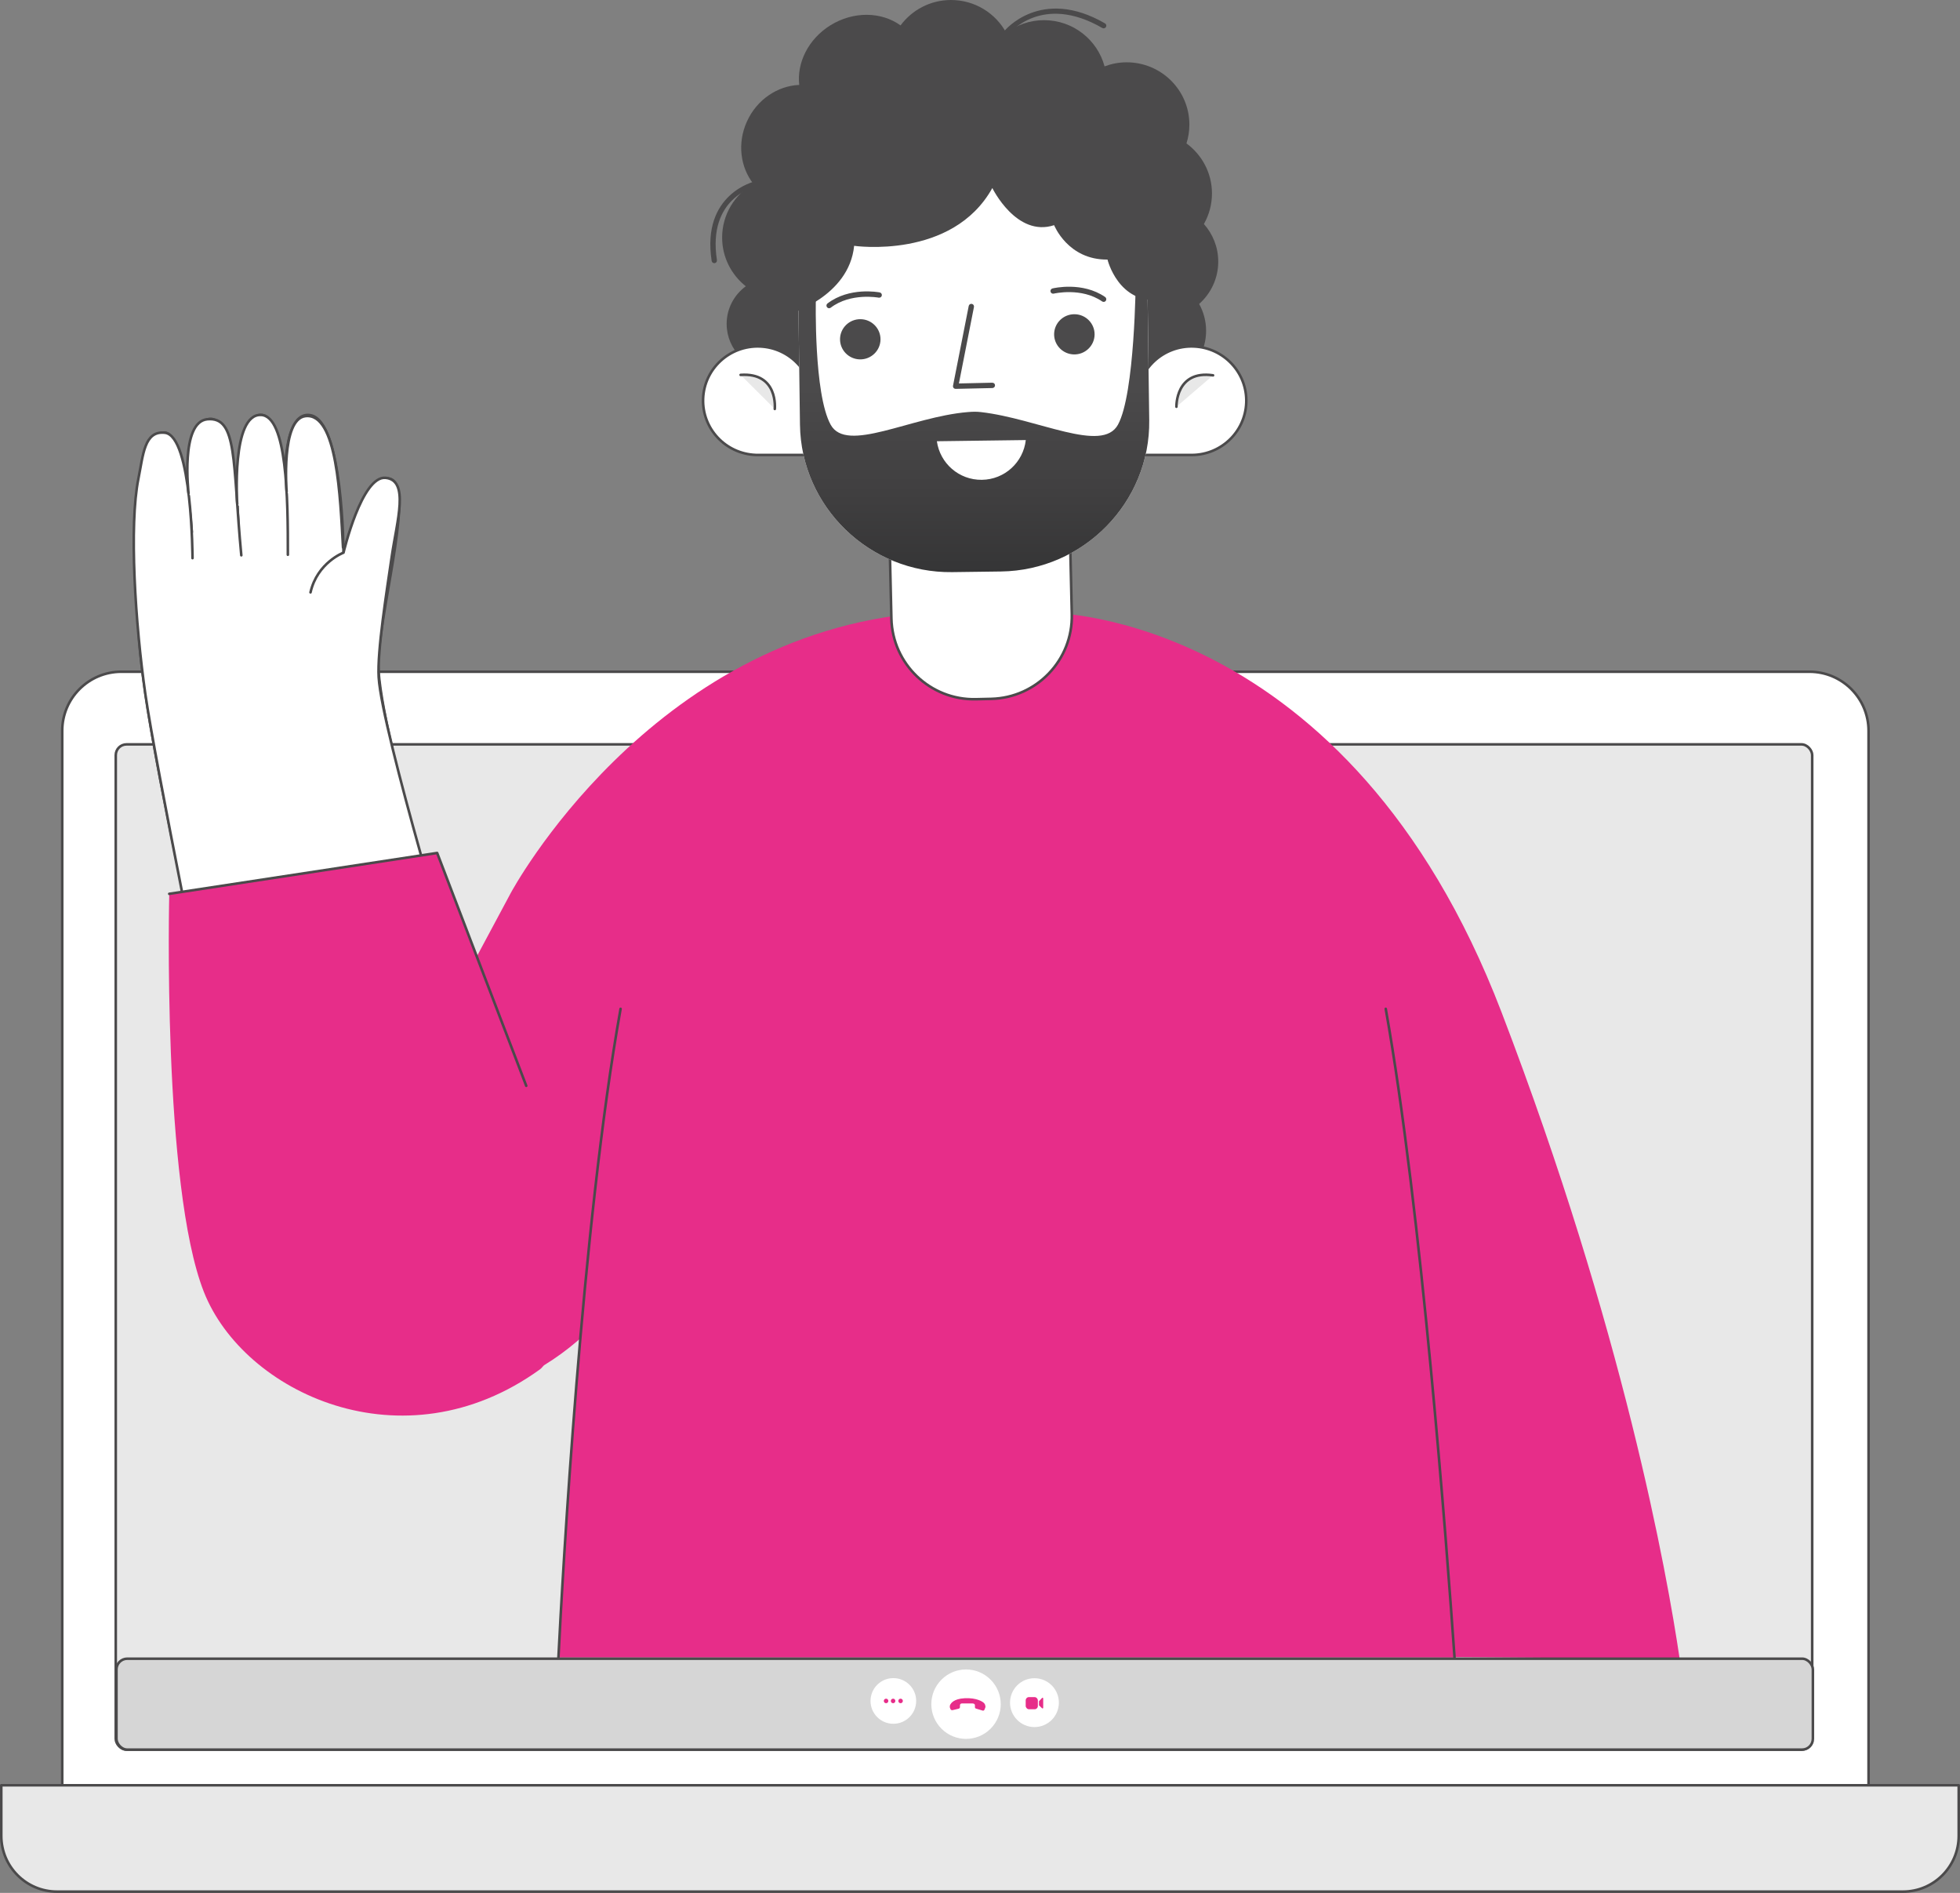 <?xml version="1.0" encoding="UTF-8"?>
<svg id="Layer_2" data-name="Layer 2" xmlns="http://www.w3.org/2000/svg" xmlns:xlink="http://www.w3.org/1999/xlink" viewBox="0 0 763.27 736.97">
  <rect x="0" y="0" width="763.27" height="736.97" fill="#808080" stroke="none"/>
  <defs>
    <style>
      .cls-1 {
        fill: #e8e8e8;
      }

      .cls-1, .cls-2, .cls-3, .cls-4 {
        stroke: #4b4a4b;
        stroke-linecap: round;
        stroke-linejoin: round;
      }

      .cls-2, .cls-5 {
        fill: #fff;
      }

      .cls-3 {
        fill: #d6d6d6;
      }

      .cls-4 {
        fill: none;
      }

      .cls-6 {
        fill: url(#linear-gradient);
      }

      .cls-6, .cls-7, .cls-5, .cls-8 {
        stroke-width: 0px;
      }

      .cls-7 {
        fill: #4b4a4b;
      }

      .cls-8 {
        fill: #e72d89;
      }
    </style>
    <linearGradient id="linear-gradient" x1="379.21" y1="222.75" x2="379.21" y2="109.1" gradientUnits="userSpaceOnUse">
      <stop offset="0" stop-color="#353536"/>
      <stop offset=".27" stop-color="#403f40"/>
      <stop offset=".63" stop-color="#4b4a4b"/>
    </linearGradient>
  </defs>
  <g id="Layer_1-2" data-name="Layer 1">
    <g>
      <path class="cls-2" d="m47.23,261.53h657.43c12.69,0,23,10.31,23,23v410.54H24.23v-410.54c0-12.69,10.31-23,23-23Z"/>
      <path class="cls-1" d="m.5,695.07h762.27v19.7c0,11.98-9.73,21.7-21.7,21.7H22.2c-11.98,0-21.7-9.73-21.7-21.7v-19.7h0Z"/>
      <rect class="cls-1" x="45.08" y="289.81" width="660.63" height="391.39" rx="4.2" ry="4.2"/>
      <g>
        <g>
          <path class="cls-8" d="m182.81,542.95c17.57-3.49,35.31-12.68,51.04-29.48,50.34-53.77,69.02-107.26,69.02-107.26l56.26-167.61c-106.33,8.35-160.21,109.05-160.21,109.05l-43.87,81.93,27.76,113.37Z"/>
          <path class="cls-8" d="m505.89,644.78l-96.86-406.18s115.98-.3,175.67,155.41c47.56,124.06,64.47,218.51,69.39,251.78"/>
        </g>
        <g>
          <path class="cls-8" d="m217.46,645.34c1.6-31.87,9.13-168.58,24.21-252.56,0,0,33.73-146.28,142.71-145.59,108.98.69,155.27,145.59,155.27,145.59,13.94,78.43,23.75,208.79,26.79,252.56"/>
          <path class="cls-4" d="m566.43,645.34c-3.04-43.77-12.85-174.12-26.79-252.56"/>
          <path class="cls-4" d="m241.67,392.78c-15.08,83.98-22.61,220.69-24.21,252.56"/>
        </g>
        <g>
          <g>
            <path class="cls-2" d="m178.99,384.51s-33.47-104.76-31.64-128.72c1.82-23.96,14.04-67.01,4.45-69.39-9.97-2.47-18.04,28.76-18.04,28.76,0,0-.19-51.32-12.88-53.51-13.52-2.34-9.47,41.23-9.47,41.23,0,0,.38-41.31-9.75-41.32-12.24,0-8.83,42.67-8.83,42.67,0,0-1.25-42.25-11.16-41.13-13.43,1.51-6.96,44.06-6.96,44.06,0,0-2.54-39.61-11.04-38.74-8.5.87-11.34,19.25-9.92,72.61.46,17.39,4.65,41.39,8.85,63.4,8.43,44.11,18.64,88.48,19.66,99.58.19,2.03,2.85-1.17,20.53-4.7,32.01-6.38,76.2-14.8,76.2-14.8Z"/>
            <g>
              <path class="cls-2" d="m120.92,230.63c2.64-11.62,12.85-15.46,12.85-15.46,0,0,7.1-30.08,16.41-29.13,9.31.95,4.42,16.64,2.4,30.48-2.02,13.84-5.73,37.16-5.11,47.19,1.32,21.49,31.54,120.79,31.52,120.8l-96.73,19.5s-21.76-106.6-25.65-133.71c-3.95-27.53-6.39-65.76-2.7-84.01,1.85-9.13,2.25-18.74,10.33-17.8,10.6,1.23,10.73,48.82,10.73,48.82"/>
              <path class="cls-2" d="m73.43,192.04s-3.28-27.79,7.29-28.81c11.87-1.15,9.81,16.45,13.25,52.97"/>
              <path class="cls-2" d="m92.38,196.25s-2.41-35.23,9.28-34.7c10.14.46,10.48,32.53,10.44,54.44"/>
              <path class="cls-2" d="m111.62,191.38s-2.31-28.24,7.32-29.37c12.43-1.45,13.54,31.75,14.64,51.12"/>
            </g>
          </g>
          <g>
            <path class="cls-8" d="m210.22,533.18c-53.31,38.45-115.42,8.95-130.83-30.21-16.29-41.37-13.48-154.97-13.48-154.97l104.35-15.91,34.68,90.65,13.21,97.3s-4.92,10.97-7.92,13.14Z"/>
            <polyline class="cls-4" points="65.9 348 170.24 332.09 204.93 422.74"/>
          </g>
        </g>
        <g>
          <g>
            <path class="cls-7" d="m474.41,101.84c0-5.61-2.12-10.73-5.58-14.63,1.99-3.51,3.14-7.56,3.14-11.88,0-8-3.92-15.08-9.93-19.5.73-2.31,1.13-4.76,1.13-7.31,0-13.4-10.93-24.26-24.42-24.26-3.04,0-5.93.58-8.61,1.58-2.79-10.35-12.27-17.99-23.57-17.99-5.53,0-10.62,1.85-14.71,4.93-4.12-7.61-12.21-12.78-21.52-12.78-8.07,0-15.2,3.9-19.65,9.89-7.38-5.33-18.28-5.65-27.33-.03-8.63,5.37-13.11,14.61-12.12,23.2-8.38.35-16.49,5.64-20.38,14.26-3.82,8.44-2.55,17.76,2.49,24.21-7.25,4.21-12.14,12-12.14,20.95,0,7.68,3.61,14.52,9.22,18.97-4.52,3.32-7.46,8.63-7.46,14.64,0,10.06,8.21,18.21,18.33,18.21s18.33-8.15,18.33-18.21c0-4.34-1.53-8.32-4.08-11.45,8.54-3.78,14.5-12.27,14.5-22.16,0-6.8-2.82-12.93-7.35-17.34,3.4-2.43,6.27-5.8,8.16-9.96,2.13-4.71,2.66-9.68,1.86-14.29,4.67-.03,9.51-1.36,13.92-4.1,2.47-1.54,4.58-3.4,6.34-5.47,4.43,4.45,10.57,7.21,17.36,7.21,5.53,0,10.62-1.85,14.71-4.93,4.12,7.61,12.21,12.78,21.52,12.78,3.03,0,5.93-.58,8.61-1.58,1.45,5.37,4.69,10,9.07,13.22-.73,2.31-1.13,4.76-1.13,7.31,0,7.25,3.22,13.74,8.3,18.19-1.05,2.57-1.64,5.38-1.64,8.33,0,4.16,1.18,8.04,3.18,11.37-4.12,3.93-6.7,9.44-6.7,15.56,0,11.91,9.72,21.57,21.71,21.57s21.71-9.66,21.71-21.57c0-3.79-.99-7.34-2.71-10.44,4.56-4.06,7.44-9.93,7.44-16.49Z"/>
            <g>
              <path class="cls-7" d="m278.17,102.46c-.51,0-.95-.37-1.03-.88-4.06-26.2,16.77-30.95,16.99-31,.57-.13,1.11.24,1.23.8.12.56-.24,1.11-.8,1.24-.78.17-19.12,4.42-15.37,28.64.09.57-.3,1.1-.87,1.19-.05,0-.11.01-.16.01Z"/>
              <path class="cls-7" d="m391.87,13.82c-.23,0-.45-.07-.64-.22-.45-.36-.53-1.01-.17-1.46.14-.18,14.24-17.52,39.25-3.04.5.29.67.93.38,1.42-.29.5-.93.66-1.42.38-23.41-13.55-36.04,1.87-36.58,2.53-.21.26-.51.39-.82.39Z"/>
            </g>
          </g>
          <path class="cls-2" d="m355.77,182.88h52.38c4.94,0,8.95,4.01,8.95,8.95v48.18c0,17.76-14.42,32.18-32.18,32.18h-5.92c-17.76,0-32.18-14.42-32.18-32.18v-48.18c0-4.94,4.01-8.95,8.95-8.95Z" transform="translate(-5.17 8.91) rotate(-1.33)"/>
          <g>
            <g>
              <g>
                <path class="cls-2" d="m442.75,155.2c.44-11.66,10.33-20.75,22.08-20.31,11.76.44,20.93,10.26,20.49,21.92-.44,11.66-10.33,20.75-22.08,20.31h-22.32"/>
                <path class="cls-1" d="m458.13,158.36s-.4-14.38,14.27-12.23"/>
              </g>
              <g>
                <path class="cls-2" d="m316.38,156.81c.44-11.66-8.73-21.47-20.49-21.92-11.75-.44-21.64,8.65-22.08,20.31-.44,11.66,8.73,21.47,20.49,21.92h22.1"/>
                <path class="cls-1" d="m301.72,159.23s1.48-14.3-13.31-13.27"/>
              </g>
            </g>
            <path class="cls-5" d="m447.54,163.6c.43,31.97-25.55,58.47-57.73,58.9l-19,.25c-32.18.42-58.86-25.39-59.28-57.36l-.83-62.71c-.43-31.97,25.55-58.47,57.73-58.9l19-.25c32.18-.42,58.86,25.39,59.28,57.36l.84,62.71Z"/>
          </g>
          <g>
            <path class="cls-6" d="m435.36,165.35c-6.2,11.27-31.18-2.37-53.37-4.91-1.77-.2-3.09-.17-5.14,0-22.26,1.85-47.18,16.18-53.37,4.91-6.63-12.05-5.77-48.85-5.77-48.85h-6.83l.65,48.89c.43,31.97,27.1,57.78,59.28,57.36l19-.25c32.18-.42,58.16-26.93,57.73-58.9l-.63-47.11-4.63-7.39s-.29,44.19-6.92,56.25Z"/>
            <path class="cls-5" d="m399.47,171.34c-.98,8.6-8.18,15.36-17.11,15.47-8.93.12-16.32-6.45-17.52-15.02l34.63-.46Z"/>
            <g>
              <path class="cls-7" d="m342.89,132.24c-.08,4.32-3.68,7.76-8.03,7.68-4.35-.08-7.81-3.65-7.73-7.97.08-4.32,3.68-7.76,8.03-7.68,4.35.08,7.81,3.65,7.73,7.97Z"/>
              <path class="cls-7" d="m426.26,130.31c-.08,4.32-3.68,7.76-8.03,7.68-4.35-.08-7.81-3.65-7.73-7.97.08-4.32,3.68-7.76,8.03-7.68,4.35.08,7.81,3.65,7.73,7.97Z"/>
            </g>
            <g>
              <path class="cls-7" d="m429.78,117.53c-.21,0-.41-.06-.59-.18-8.07-5.57-18.73-3.06-18.83-3.03-.55.13-1.12-.21-1.26-.76-.14-.56.21-1.12.76-1.26.47-.11,11.66-2.77,20.51,3.34.47.33.59.97.27,1.45-.2.29-.53.45-.86.45Z"/>
              <path class="cls-7" d="m322.88,120.01c-.31,0-.62-.14-.83-.41-.35-.46-.26-1.11.2-1.46,8.56-6.51,19.85-4.38,20.33-4.29.56.11.93.66.82,1.22-.11.56-.66.92-1.22.82-.11-.02-10.87-2.04-18.67,3.9-.19.14-.41.21-.63.21Z"/>
            </g>
            <path class="cls-7" d="m372.15,151.4c-.31,0-.6-.14-.8-.37-.2-.24-.28-.56-.22-.87l6.11-31.03c.11-.56.64-.93,1.22-.82.56.11.93.66.82,1.22l-5.86,29.76,13-.29c.66.03,1.05.44,1.06,1.02.01.57-.44,1.05-1.02,1.06l-14.29.32h-.02Z"/>
          </g>
          <path class="cls-7" d="m307.22,122.33s23.43-6.8,25.4-26.62c0,0,38.21,5.53,53.82-22.5,0,0,9.38,19.28,24.06,14.46,0,0,5.37,13.57,20.79,13.39,0,0,4.19,17.41,20.61,15.67,16.42-1.74-3.29-67.63-23.09-77.27-19.8-9.64-68.05-19.28-93.8,0-25.75,19.28-35.75,52.18-27.79,82.87Z"/>
        </g>
      </g>
      <g>
        <rect class="cls-3" x="45.35" y="645.79" width="660.63" height="35.4" rx="4.2" ry="4.2"/>
        <g>
          <g>
            <circle class="cls-5" cx="402.84" cy="662.9" r="9.51"/>
            <rect class="cls-8" x="399.43" y="660.74" width="4.74" height="4.74" rx="1.28" ry="1.28"/>
            <path class="cls-8" d="m404.6,663.96v-1.61l1.2-1.28c.16-.17.45-.06.45.18v3.65c0,.23-.27.34-.43.19l-1.21-1.13Z"/>
          </g>
          <g>
            <path class="cls-5" d="m356.78,662.24c0,4.91-3.98,8.89-8.89,8.89s-8.89-3.98-8.89-8.89,3.98-8.89,8.89-8.89,8.89,3.98,8.89,8.89Z"/>
            <path class="cls-8" d="m345.06,663.12c-.48,0-.88-.39-.88-.88s.39-.88.88-.88.88.39.88.88-.39.88-.88.88Z"/>
            <path class="cls-8" d="m347.79,663.12c-.48,0-.88-.39-.88-.88s.39-.88.88-.88.88.39.88.88-.39.88-.88.88Z"/>
            <path class="cls-8" d="m350.71,663.12c-.48,0-.88-.39-.88-.88s.39-.88.88-.88.88.39.88.88-.39.88-.88.88Z"/>
          </g>
          <g>
            <path class="cls-5" d="m366.64,673.05c-5.28-5.28-5.28-13.83,0-19.11,5.28-5.28,13.83-5.28,19.11,0,5.28,5.28,5.28,13.83,0,19.11-5.28,5.28-13.83,5.28-19.11,0Z"/>
            <path class="cls-8" d="m370.91,665.83l2.41-.57c.3-.07.51-.34.51-.64v-.5s-.1-.84.69-.9c.57-.04,4.2,0,4.2,0,0,0,.95-.02.94.73v.72c0,.25.16.47.4.54l2.61.79c.28.08.57-.06.68-.32l.33-.81c.06-.15.09-.31.08-.47-.02-.32-.14-.81-.45-1.21-.52-.66-2.96-2.23-7.62-2.01-4.44.22-5.4,2.09-5.66,2.53-.16.28-.21.96-.08,1.25.05.11.12.29.19.46.12.3.45.46.76.39Z"/>
          </g>
        </g>
      </g>
    </g>
  </g>
</svg>